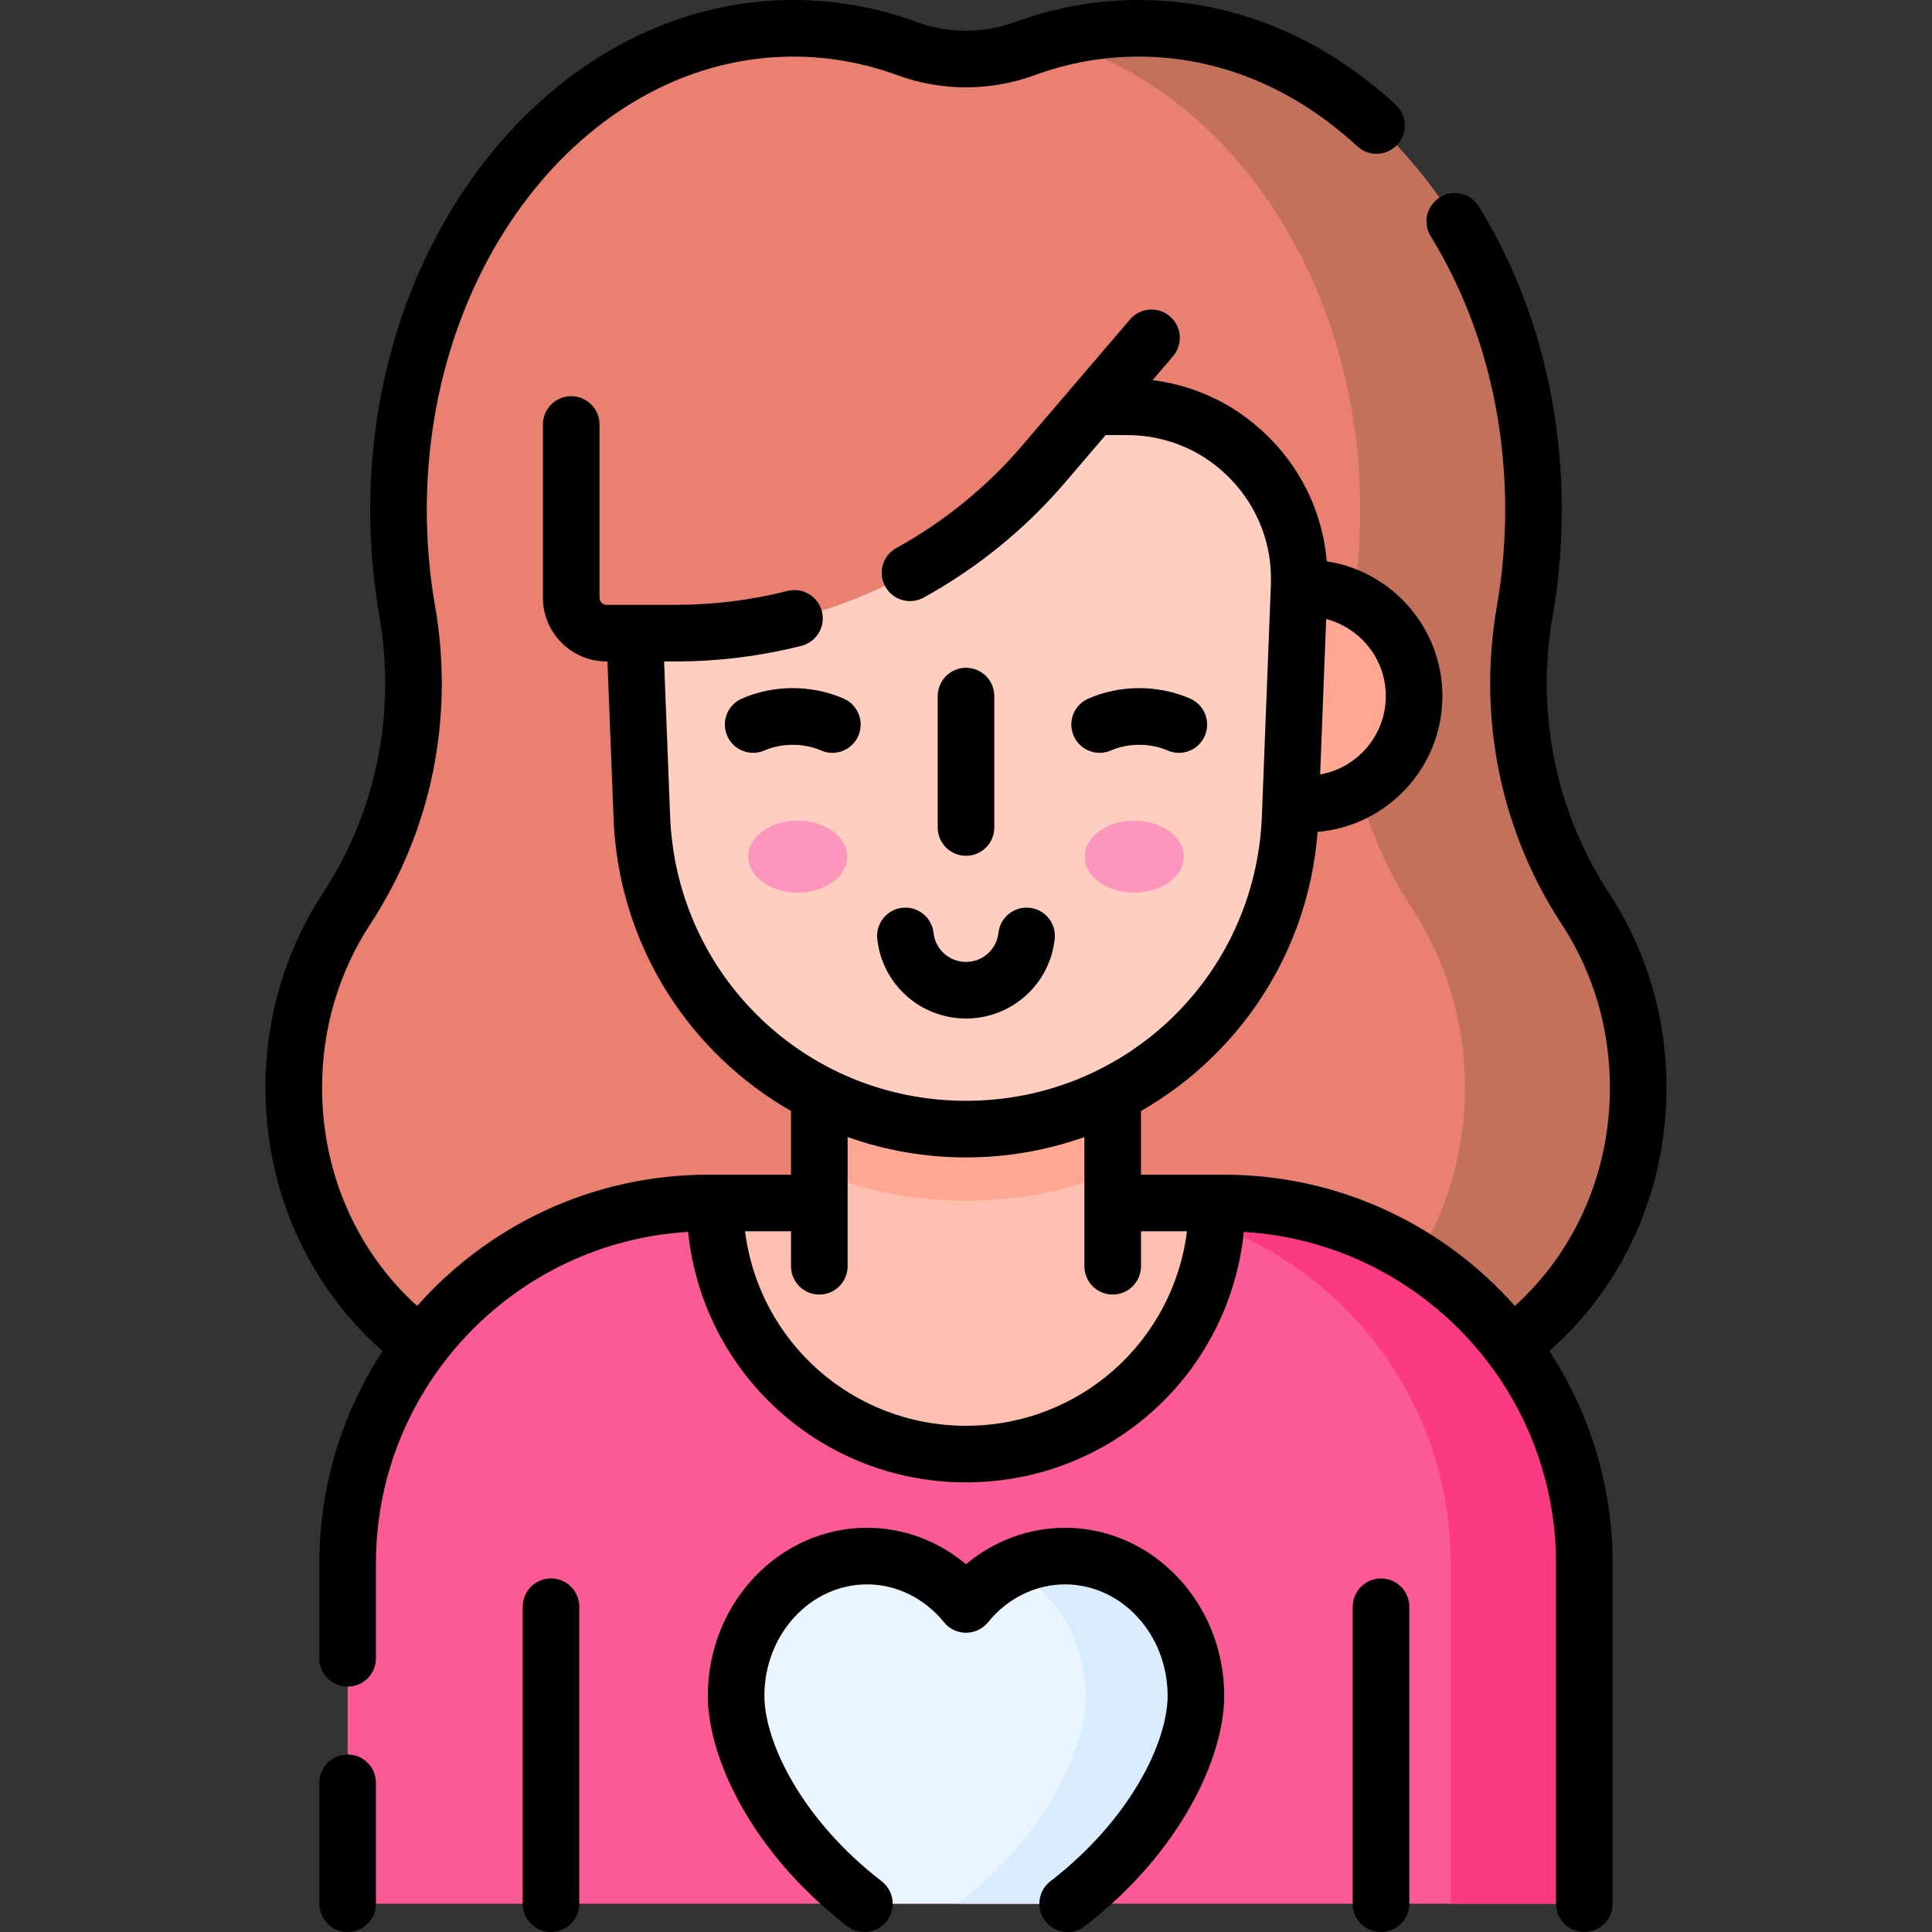 <svg id="Capa_1" enable-background="new 0 0 512 512" height="512" viewBox="0 0 512 512" width="512" xmlns="http://www.w3.org/2000/svg"><rect x="0" y="0" width="512" height="512" fill="#333333" stroke="none"/><g><path d="m353.876 372.212c44.332 0 80.271-37.608 80.271-84.001 0-17.602-5.175-33.939-14.018-47.436-15.271-23.306-20.82-51.506-16.031-78.955 1.501-8.606 2.291-17.533 2.291-26.685 0-70.491-46.846-127.635-104.633-127.635-10.473 0-20.586 1.879-30.125 5.373-10.081 3.693-21.18 3.693-31.261 0-9.54-3.494-19.653-5.373-30.126-5.373-57.787 0-104.633 57.144-104.633 127.634 0 9.152.79 18.079 2.291 26.685 4.788 27.449-.761 55.649-16.031 78.955-8.844 13.497-14.018 29.834-14.018 47.436 0 46.392 35.938 84.001 80.271 84.001h195.752z" fill="#ea806f"/><path d="m434.145 288.209c0 46.391-35.934 84.003-80.264 84.003h-45.914c44.33 0 80.274-37.612 80.274-84.003 0-17.597-5.172-33.939-14.018-47.431-15.273-23.313-20.82-51.508-16.032-78.962 1.499-8.602 2.286-17.531 2.286-26.677 0-60.868-34.932-111.795-81.67-124.557 7.383-2.014 15.067-3.082 22.947-3.082 57.785 0 104.636 57.148 104.636 127.64 0 9.145-.787 18.075-2.296 26.677-4.788 27.454.759 55.649 16.032 78.962 8.846 13.492 14.019 29.833 14.019 47.43z" fill="#c4715c"/><path d="m419.867 414.332v90.168h-327.734v-90.168c0-52.754 42.761-95.525 95.515-95.525h136.702c52.756 0 95.517 42.77 95.517 95.525z" fill="#fc5a95"/><path d="m282.244 412.379c-10.486 0-19.882 4.968-26.244 12.819-6.362-7.851-15.749-12.819-26.235-12.819-19.162 0-34.692 16.573-34.692 37.025 0 14.469 10.714 37.129 34 55.096h53.864c23.277-17.967 33.991-40.628 33.991-55.096-.001-20.452-15.531-37.025-34.684-37.025z" fill="#eaf6ff"/><path d="m316.927 449.403c0 14.469-10.714 37.129-33.991 55.096h-29.203c23.277-17.967 33.991-40.628 33.991-55.096 0-14.886-8.22-27.714-20.091-33.592 4.437-2.2 9.387-3.432 14.611-3.432 19.153 0 34.683 16.573 34.683 37.024z" fill="#d9ecfd"/><path d="m419.867 414.332v90.168h-35.413v-90.168c0-52.754-42.761-95.525-95.515-95.525h35.413c52.754 0 95.515 42.77 95.515 95.525z" fill="#fb3a82"/><path d="m322.54 318.807c0 36.749-29.791 66.54-66.54 66.54s-66.54-29.791-66.54-66.54z" fill="#ffbfb0"/><path d="m217.126 275.999h77.747v59.571h-77.747z" fill="#ffbfb0"/><path d="m294.874 275.999v34.759c-12.212 4.873-25.372 7.433-38.874 7.433s-26.662-2.56-38.874-7.433v-34.759z" fill="#ffa792"/><circle cx="346.131" cy="184.47" fill="#ffa792" r="28.624"/><path d="m298.699 107.808c25.894 0 46.599 21.525 45.593 47.4l-2.392 61.383c-1.788 46.15-39.719 82.637-85.901 82.637s-84.113-36.487-85.901-82.637l-1.605-41.281-2.629-67.501h132.835z" fill="#ffcec0"/><ellipse cx="211.403" cy="227.018" fill="#fc95bb" rx="13.121" ry="9.516"/><ellipse cx="300.597" cy="227.018" fill="#fc95bb" rx="13.121" ry="9.516"/><path d="m160.749 167.787h18.413c37.516 0 73.152-16.421 97.527-44.94l28.477-33.319h-153.787v68.889c0 5.174 4.195 9.37 9.37 9.37z" fill="#ea806f"/><g><path d="m441.647 288.211c0-18.501-5.271-36.326-15.245-51.546-14.131-21.567-19.428-47.689-14.916-73.557 1.594-9.141 2.402-18.552 2.402-27.974 0-29.211-7.595-57.013-21.964-80.398-2.168-3.529-6.788-4.634-10.316-2.464-3.529 2.168-4.632 6.787-2.464 10.316 12.917 21.022 19.744 46.108 19.744 72.546 0 8.56-.733 17.104-2.18 25.396-5.169 29.633.92 59.59 17.146 84.354 8.368 12.771 12.792 27.753 12.792 43.326 0 22.482-9.126 43.32-25.189 57.882-18.887-21.321-46.452-34.786-77.107-34.786h-21.978v-16.879c6.614-3.789 12.807-8.403 18.425-13.808 16.639-16.005 26.622-37.257 28.377-60.164 18.498-1.553 33.079-17.094 33.079-35.986 0-18.056-13.315-33.06-30.642-35.709-1.032-12.053-6.091-23.285-14.627-32.16-8.529-8.867-19.546-14.356-31.538-15.86l5.419-6.34c2.691-3.149 2.32-7.883-.828-10.574-3.149-2.691-7.882-2.32-10.574.828l-28.477 33.319c-9.442 11.047-20.693 20.217-33.442 27.256-3.626 2.002-4.943 6.565-2.941 10.191 1.368 2.477 3.93 3.876 6.573 3.876 1.226 0 2.469-.301 3.618-.936 14.33-7.912 26.979-18.222 37.594-30.642l10.611-12.415h5.696c10.465 0 20.224 4.154 27.479 11.696s11.026 17.454 10.621 27.911l-2.384 61.39c-1.643 42.295-36.085 75.426-78.412 75.426s-76.769-33.131-78.412-75.426l-1.593-41.015h3.167c11.182 0 22.359-1.39 33.22-4.13 4.016-1.013 6.451-5.091 5.437-9.107s-5.091-6.451-9.107-5.437c-9.663 2.438-19.604 3.674-29.55 3.674h-18.411c-1.031 0-1.87-.839-1.87-1.87v-45.924c0-4.142-3.358-7.5-7.5-7.5s-7.5 3.358-7.5 7.5v45.924c0 9.302 7.568 16.87 16.87 16.87h.235l1.615 41.597c.942 24.266 11.1 46.902 28.602 63.737 5.619 5.405 11.811 10.019 18.425 13.808v16.879h-21.978c-30.654 0-58.218 13.464-77.105 34.784-16.072-14.553-25.191-35.34-25.191-57.88 0-15.573 4.423-30.554 12.792-43.326 16.226-24.764 22.315-54.722 17.146-84.354-1.446-8.292-2.18-16.836-2.18-25.396 0-66.242 43.574-120.134 97.133-120.134 9.373 0 18.641 1.654 27.546 4.916 11.742 4.302 24.678 4.302 36.42 0 8.905-3.262 18.173-4.916 27.546-4.916 21.047 0 41.087 8.222 57.954 23.776 3.045 2.809 7.791 2.616 10.598-.429 2.808-3.045 2.616-7.79-.429-10.598-19.685-18.153-43.242-27.749-68.123-27.749-11.139 0-22.143 1.962-32.705 5.831-8.416 3.083-17.686 3.083-26.102 0-10.562-3.869-21.566-5.831-32.705-5.831-61.83 0-112.133 60.621-112.133 135.134 0 9.421.808 18.833 2.403 27.974 4.512 25.867-.786 51.99-14.917 73.556-9.973 15.221-15.245 33.045-15.245 51.546 0 27.258 11.252 52.41 31.053 69.84-10.599 16.19-16.773 35.526-16.773 56.28v25.141c0 4.142 3.358 7.5 7.5 7.5s7.5-3.358 7.5-7.5v-25.141c0-46.762 36.65-85.118 82.73-87.861 3.839 37.557 35.373 66.377 73.636 66.377 38.31 0 69.8-28.803 73.633-66.377 46.081 2.742 82.733 41.099 82.733 87.861v90.165c0 4.142 3.358 7.5 7.5 7.5s7.5-3.358 7.5-7.5v-90.165c0-20.758-6.176-40.097-16.778-56.288 19.79-17.438 31.061-42.645 31.061-69.831zm-74.392-103.741c0 10.376-7.526 19.01-17.403 20.775l1.6-41.194c9.076 2.368 15.803 10.612 15.803 20.419zm-111.255 193.377c-30.04 0-54.874-22.275-58.555-51.54h12.182v9.263c0 4.142 3.358 7.5 7.5 7.5s7.5-3.358 7.5-7.5v-34.243c9.955 3.542 20.535 5.401 31.374 5.401s21.419-1.859 31.374-5.401v34.243c0 4.142 3.358 7.5 7.5 7.5s7.5-3.358 7.5-7.5v-9.263h12.184c-3.678 29.279-28.481 51.54-58.559 51.54z"/><path d="m92.133 464.962c-4.142 0-7.5 3.358-7.5 7.5v32.034c0 4.142 3.358 7.5 7.5 7.5s7.5-3.358 7.5-7.5v-32.034c0-4.142-3.358-7.5-7.5-7.5z"/><path d="m256 226.798c4.142 0 7.5-3.358 7.5-7.5v-34.828c0-4.142-3.358-7.5-7.5-7.5s-7.5 3.358-7.5 7.5v34.828c0 4.142 3.358 7.5 7.5 7.5z"/><path d="m210.091 182.356c-4.697 0-9.372.965-13.519 2.791-3.791 1.668-5.512 6.095-3.843 9.886 1.668 3.791 6.094 5.509 9.886 3.843 4.516-1.987 10.436-1.987 14.952 0 .983.433 2.008.638 3.018.638 2.883 0 5.632-1.672 6.868-4.48 1.669-3.791-.052-8.217-3.843-9.886-4.147-1.827-8.821-2.792-13.519-2.792z"/><path d="m294.433 198.875c4.516-1.987 10.436-1.987 14.952 0 .983.433 2.008.638 3.018.638 2.883 0 5.632-1.672 6.868-4.48 1.669-3.791-.052-8.217-3.843-9.886-4.147-1.826-8.822-2.791-13.519-2.791s-9.372.965-13.519 2.791c-3.791 1.668-5.512 6.095-3.843 9.886 1.668 3.79 6.095 5.509 9.886 3.842z"/><path d="m239.131 240.569c-4.118.448-7.093 4.149-6.646 8.267 1.307 12.02 11.416 21.083 23.514 21.083s22.208-9.064 23.514-21.083c.448-4.118-2.527-7.819-6.646-8.267-4.115-.445-7.819 2.527-8.267 6.646-.478 4.392-4.176 7.705-8.602 7.705s-8.125-3.313-8.602-7.705c-.446-4.118-4.139-7.09-8.265-6.646z"/><path d="m365.984 418.301c-4.142 0-7.5 3.358-7.5 7.5v78.695c0 4.142 3.358 7.5 7.5 7.5s7.5-3.358 7.5-7.5v-78.695c0-4.142-3.358-7.5-7.5-7.5z"/><path d="m146.016 418.301c-4.142 0-7.5 3.358-7.5 7.5v78.695c0 4.142 3.358 7.5 7.5 7.5s7.5-3.358 7.5-7.5v-78.695c0-4.142-3.358-7.5-7.5-7.5z"/><path d="m282.245 404.878c-9.621 0-18.842 3.451-26.244 9.662-7.402-6.211-16.619-9.662-26.235-9.662-23.265 0-42.192 19.974-42.192 44.525 0 16.201 11.416 41.356 36.918 61.034 3.28 2.53 7.989 1.922 10.52-1.356 2.53-3.279 1.923-7.989-1.356-10.52-21.355-16.477-31.082-37.033-31.082-49.158 0-16.28 12.198-29.525 27.192-29.525 7.798 0 15.237 3.66 20.408 10.041 1.424 1.757 3.565 2.778 5.827 2.778s4.403-1.021 5.827-2.778c5.171-6.381 12.613-10.041 20.417-10.041 14.989 0 27.183 13.245 27.183 29.525 0 12.125-9.724 32.68-31.073 49.159-3.279 2.531-3.886 7.241-1.354 10.52 1.478 1.915 3.698 2.918 5.942 2.918 1.6 0 3.213-.51 4.578-1.563 25.496-19.68 36.908-44.834 36.908-61.033-.002-24.552-18.925-44.526-42.184-44.526z"/></g></g></svg>